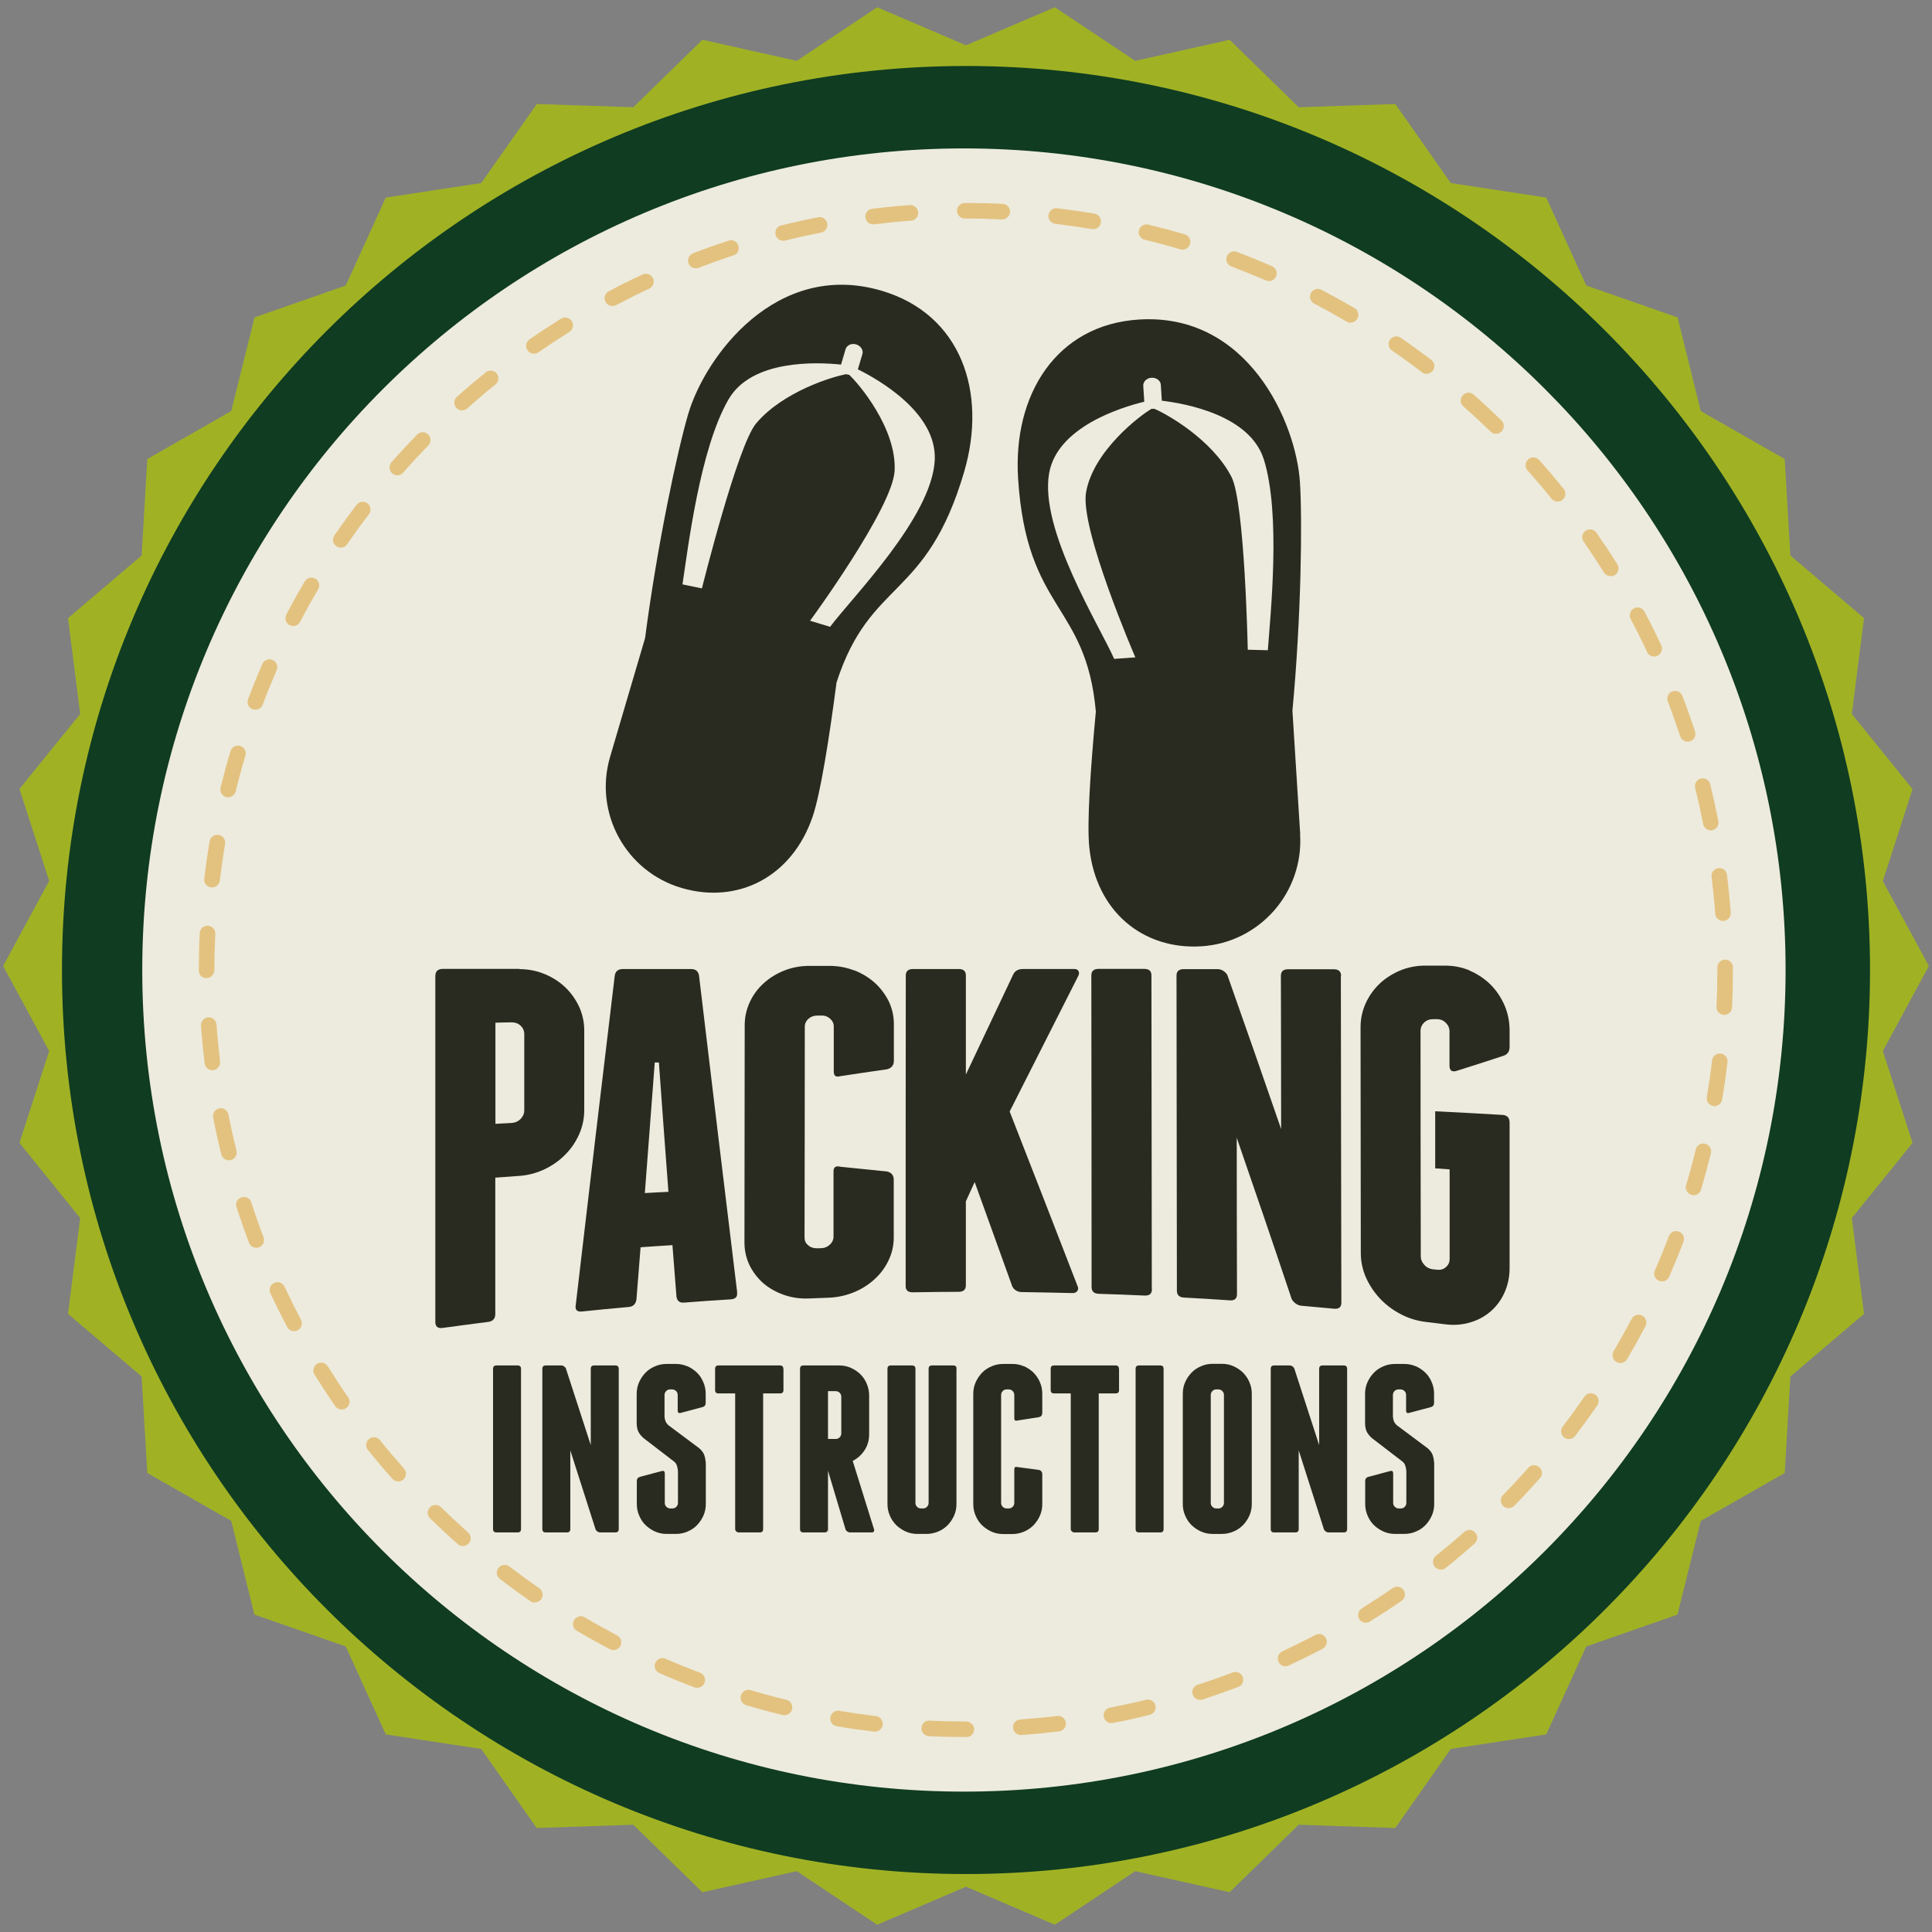 <?xml version="1.0" encoding="UTF-8"?><svg id="Guidebook" xmlns="http://www.w3.org/2000/svg" xmlns:xlink="http://www.w3.org/1999/xlink" viewBox="0 0 154 154"><rect x="0" y="0" width="154" height="154" fill="#808080" stroke="none"/><defs><style>.cls-1{fill:none;}.cls-2{clip-path:url(#clippath);}.cls-3{fill:#edebdd;}.cls-4{fill:#a0b224;}.cls-5{fill:#dca743;}.cls-6{fill:#103c21;}.cls-7{fill:#292b21;}.cls-8{opacity:.6;}</style><clipPath id="clippath"><rect class="cls-1" x="15.86" y="16.18" width="122.28" height="122.28"/></clipPath></defs><polygon class="cls-4" points="153.75 77 150.08 83.78 152.45 91.1 147.61 97.09 148.58 104.73 142.71 109.72 142.26 117.41 135.57 121.23 133.71 128.7 126.44 131.24 123.25 138.25 115.64 139.41 111.22 145.71 103.52 145.45 98.01 150.83 90.49 149.15 84.08 153.42 77 150.39 69.92 153.42 63.51 149.15 55.99 150.83 50.48 145.45 42.78 145.71 38.36 139.41 30.75 138.25 27.56 131.24 20.28 128.7 18.43 121.23 11.74 117.41 11.29 109.72 5.42 104.73 6.39 97.09 1.55 91.1 3.92 83.78 .25 77 3.92 70.22 1.55 62.89 6.39 56.91 5.42 49.27 11.29 44.28 11.74 36.59 18.43 32.77 20.29 25.3 27.56 22.76 30.75 15.75 38.36 14.59 42.79 8.29 50.48 8.55 55.99 3.17 63.51 4.85 69.92 .58 77 3.61 84.08 .58 90.49 4.85 98.01 3.17 103.52 8.55 111.22 8.29 115.64 14.59 123.25 15.75 126.44 22.76 133.72 25.3 135.57 32.77 142.26 36.59 142.71 44.28 148.58 49.27 147.61 56.91 152.45 62.9 150.08 70.23 153.75 77"/><path class="cls-6" d="m149.06,77.32c0,39.8-32.26,72.06-72.06,72.06S4.94,117.12,4.94,77.32,37.2,5.26,77,5.26s72.06,32.26,72.06,72.06"/><path class="cls-3" d="m142.33,77.32c0,36.17-29.32,65.49-65.49,65.49S11.34,113.49,11.34,77.32,40.66,11.83,76.84,11.83s65.49,29.32,65.49,65.49"/><g class="cls-8"><g class="cls-2"><path class="cls-5" d="m77.05,138.46h-.05c-.98,0-1.98-.02-2.96-.07-.34-.02-.61-.31-.59-.65.01-.35.31-.62.65-.59.96.05,1.94.07,2.9.07.34,0,.65.28.65.62s-.26.62-.6.62m4.32-.16c-.32,0-.59-.25-.62-.58-.02-.34.23-.64.58-.66.98-.07,1.96-.16,2.94-.28.34-.05.65.2.69.54.04.34-.2.65-.54.69-1,.12-2.01.22-3,.29-.01,0-.03,0-.05,0m-11.61-.27s-.05,0-.08,0c-1-.12-2-.26-2.98-.43-.34-.06-.57-.38-.51-.72.06-.34.38-.57.71-.51.96.16,1.95.3,2.92.42.34.04.58.35.54.69-.04.32-.31.55-.62.55m18.85-.68c-.29,0-.55-.21-.61-.5-.07-.34.15-.66.49-.73.97-.19,1.94-.4,2.88-.63.33-.08.67.12.75.45.08.33-.12.67-.46.75-.96.24-1.95.46-2.94.65-.04,0-.08.01-.12.01m-26.04-.62s-.1,0-.15-.02c-.97-.24-1.95-.5-2.91-.79-.33-.1-.52-.44-.42-.78.1-.33.45-.52.77-.42.94.28,1.9.54,2.85.77.33.08.54.42.46.75-.07.28-.32.47-.6.47m33.12-1.21c-.26,0-.51-.17-.59-.43-.11-.33.07-.68.4-.78.94-.3,1.87-.63,2.79-.98.32-.12.68.04.8.36.12.32-.04.68-.36.8-.93.35-1.89.69-2.84,1-.06.02-.13.03-.19.03m-40.09-.96c-.07,0-.15-.01-.22-.04-.93-.35-1.87-.73-2.8-1.14-.32-.14-.46-.5-.32-.82.14-.31.5-.46.82-.32.91.4,1.83.77,2.74,1.11.32.12.48.48.36.8-.09.25-.33.4-.58.4m46.89-1.71c-.23,0-.46-.13-.56-.36-.14-.31-.01-.68.3-.83.88-.41,1.77-.85,2.64-1.31.3-.16.68-.05.84.26.16.3.04.68-.26.84-.89.47-1.8.92-2.7,1.34-.09.04-.17.06-.26.06m-53.56-1.29c-.1,0-.2-.02-.29-.07-.88-.46-1.77-.96-2.64-1.47-.3-.17-.39-.55-.22-.85.18-.3.56-.4.85-.22.85.5,1.72.98,2.58,1.44.31.16.42.54.26.84-.11.21-.33.33-.55.33m59.98-2.18c-.21,0-.41-.1-.53-.29-.18-.29-.09-.67.2-.86.83-.52,1.66-1.06,2.47-1.62.28-.19.67-.12.86.16.2.28.12.67-.16.86-.82.57-1.67,1.12-2.52,1.65-.1.06-.22.09-.33.09m-66.24-1.6c-.12,0-.24-.03-.35-.11-.81-.56-1.64-1.16-2.44-1.78-.27-.21-.32-.6-.11-.87.21-.27.6-.32.87-.12.79.6,1.59,1.19,2.39,1.74.28.2.35.58.16.86-.12.17-.31.27-.51.27m72.2-2.62c-.18,0-.36-.08-.48-.23-.21-.27-.17-.66.1-.87.76-.61,1.52-1.25,2.25-1.9.26-.23.65-.2.88.05.23.26.2.65-.05.88-.75.66-1.52,1.32-2.3,1.94-.11.09-.25.14-.39.14m-77.95-1.88c-.15,0-.29-.05-.41-.16-.75-.66-1.49-1.36-2.21-2.05-.25-.24-.25-.63-.01-.88.24-.25.64-.25.88-.01.7.68,1.43,1.36,2.16,2.01.26.23.28.62.05.88-.12.14-.29.21-.47.21m83.36-3.02c-.16,0-.32-.06-.44-.18-.24-.24-.25-.64,0-.88.69-.7,1.37-1.43,2.01-2.16.23-.26.62-.28.88-.05.26.23.28.62.05.88-.66.74-1.35,1.49-2.05,2.2-.12.12-.28.19-.44.19m-88.53-2.14c-.17,0-.34-.07-.46-.21-.67-.75-1.32-1.52-1.95-2.3-.21-.27-.17-.66.1-.87.27-.22.66-.17.87.1.61.76,1.26,1.52,1.91,2.26.23.26.2.65-.05.88-.12.1-.27.15-.41.15m93.32-3.38c-.13,0-.27-.04-.38-.13-.27-.21-.32-.6-.12-.87.6-.78,1.18-1.58,1.74-2.39.19-.28.58-.35.86-.16.28.2.35.58.16.87-.57.82-1.17,1.64-1.77,2.44-.12.16-.31.24-.49.24m-97.83-2.36c-.2,0-.39-.09-.51-.27-.57-.82-1.12-1.67-1.65-2.51-.18-.29-.09-.67.2-.86.29-.18.67-.09.86.2.52.83,1.06,1.66,1.62,2.47.2.28.13.67-.16.86-.11.08-.23.11-.35.11m101.92-3.7c-.11,0-.21-.03-.32-.09-.3-.17-.39-.56-.22-.85.5-.86.99-1.73,1.44-2.58.16-.31.53-.42.84-.26.3.16.42.54.26.84-.46.87-.95,1.76-1.47,2.63-.12.2-.32.31-.54.31m-105.71-2.54c-.22,0-.44-.12-.55-.33-.46-.88-.91-1.78-1.34-2.69-.15-.31-.01-.68.3-.83.31-.15.68-.01.83.3.42.89.86,1.78,1.31,2.64.16.3.04.68-.26.84-.09.05-.19.07-.29.07m109.04-3.97c-.08,0-.17-.02-.25-.05-.32-.14-.46-.5-.32-.82.4-.91.77-1.83,1.12-2.74.12-.32.48-.48.8-.36.32.12.48.48.36.8-.35.93-.74,1.87-1.14,2.8-.1.23-.33.37-.57.37m-112.05-2.68c-.25,0-.49-.15-.58-.4-.36-.93-.69-1.89-1-2.84-.11-.33.07-.68.4-.78.33-.11.68.07.78.4.3.93.63,1.87.98,2.78.12.32-.04.68-.36.8-.07.03-.15.04-.22.04m114.57-4.19c-.06,0-.12,0-.18-.03-.33-.1-.52-.44-.42-.77.28-.94.54-1.9.77-2.85.08-.33.42-.54.75-.45.33.08.54.42.46.75-.24.97-.51,1.95-.79,2.91-.08.27-.33.44-.6.44m-116.75-2.78c-.28,0-.53-.19-.6-.47-.24-.97-.46-1.96-.65-2.94-.07-.34.15-.66.49-.73.34-.07.66.16.73.49.19.96.4,1.93.64,2.88.08.33-.12.67-.45.75-.05.01-.1.02-.15.02m118.41-4.33s-.07,0-.1,0c-.34-.06-.57-.38-.51-.72.16-.96.31-1.95.42-2.92.04-.34.36-.58.69-.54.34.04.58.35.54.69-.12,1-.26,2-.43,2.98-.05.3-.32.52-.61.52m-119.73-2.86c-.31,0-.58-.23-.62-.55-.12-.99-.22-2-.29-3-.02-.34.23-.64.57-.67.35-.02.64.23.67.58.07.98.17,1.97.28,2.94.04.34-.2.65-.54.69-.03,0-.05,0-.08,0m120.52-4.4s-.02,0-.03,0c-.34-.02-.61-.31-.59-.65.05-.98.07-1.97.07-2.95v-.19c0-.34.28-.62.62-.62s.62.28.62.62v.19c0,1-.02,2.01-.07,3.01-.02.33-.29.59-.62.59m-120.97-2.93c-.34,0-.62-.23-.62-.58v-.1c0-.96.02-1.94.07-2.91.02-.34.3-.61.65-.59.34.02.61.31.59.65-.04.95-.07,1.91-.07,2.86,0,.34-.28.67-.62.67m120.87-4.56c-.32,0-.6-.25-.62-.58-.07-.98-.17-1.97-.29-2.94-.04-.34.2-.65.54-.69.35-.05.65.2.69.54.12.99.22,2,.3,3,.02.34-.23.64-.57.67-.02,0-.03,0-.05,0m-120.45-2.68s-.05,0-.07,0c-.34-.04-.59-.35-.54-.69.12-1,.26-2,.43-2.98.06-.34.38-.56.72-.51.34.06.57.38.51.72-.16.96-.3,1.95-.42,2.92-.04.32-.31.55-.62.55m119.47-4.55c-.29,0-.55-.21-.61-.5-.19-.95-.4-1.92-.64-2.88-.08-.33.12-.67.45-.75.33-.08.67.12.75.45.24.98.46,1.97.65,2.94.07.34-.15.66-.49.73-.04,0-.08.01-.12.01m-118.17-2.63s-.1,0-.15-.02c-.33-.08-.54-.42-.46-.75.24-.97.5-1.95.79-2.91.1-.33.45-.52.77-.42.33.1.52.44.42.77-.28.94-.54,1.9-.77,2.85-.07.28-.32.47-.6.47m116.33-4.43c-.26,0-.51-.17-.59-.43-.31-.93-.64-1.87-.99-2.78-.12-.32.04-.68.36-.8.32-.12.68.04.8.36.36.93.7,1.89,1.01,2.84.11.33-.07.68-.4.78-.06.02-.13.03-.19.03m-114.17-2.55c-.07,0-.15-.01-.22-.04-.32-.12-.48-.48-.36-.8.36-.94.74-1.88,1.14-2.8.14-.32.5-.46.82-.32.31.14.46.5.32.82-.39.9-.77,1.82-1.11,2.74-.1.25-.33.4-.58.4m111.49-4.24c-.23,0-.46-.13-.56-.36-.41-.89-.86-1.77-1.31-2.64-.16-.3-.04-.68.26-.84.3-.16.68-.05.84.26.47.88.92,1.79,1.34,2.69.14.31.01.68-.3.83-.08.04-.17.06-.26.06m-108.49-2.43c-.1,0-.2-.02-.29-.07-.3-.16-.42-.53-.26-.84.46-.89.96-1.78,1.47-2.64.17-.3.55-.39.85-.22.3.17.39.55.22.85-.5.84-.98,1.71-1.44,2.59-.11.21-.33.33-.55.33m105.01-3.98c-.21,0-.41-.1-.53-.29-.52-.83-1.07-1.66-1.62-2.46-.2-.28-.13-.67.16-.86.28-.2.67-.13.87.16.57.82,1.13,1.66,1.66,2.51.18.29.09.67-.2.86-.1.06-.22.09-.33.09m-101.23-2.28c-.12,0-.24-.04-.35-.11-.28-.19-.35-.58-.16-.86.57-.82,1.16-1.64,1.77-2.44.21-.27.6-.33.87-.12.27.21.33.6.12.87-.6.78-1.18,1.58-1.74,2.39-.12.18-.31.27-.51.27m96.99-3.67c-.18,0-.36-.08-.48-.23-.61-.76-1.25-1.52-1.91-2.25-.23-.26-.21-.65.05-.88.26-.23.65-.21.88.05.67.75,1.32,1.52,1.95,2.3.21.27.17.66-.09.87-.11.09-.25.14-.39.14m-92.49-2.09c-.15,0-.29-.05-.41-.16-.26-.23-.28-.62-.06-.88.66-.75,1.35-1.49,2.05-2.21.24-.25.63-.25.88-.01.25.24.25.63.01.88-.69.71-1.36,1.43-2.01,2.17-.12.14-.29.21-.47.21m87.58-3.31c-.16,0-.31-.06-.43-.18-.7-.68-1.43-1.36-2.17-2.01-.26-.23-.28-.62-.05-.88.23-.26.62-.28.88-.05.75.66,1.49,1.35,2.21,2.05.25.24.25.63.01.88-.12.12-.28.19-.44.19m-82.42-1.86c-.17,0-.34-.07-.46-.21-.23-.26-.21-.65.05-.88.75-.67,1.52-1.32,2.3-1.95.27-.22.66-.17.87.09.22.27.17.66-.09.87-.76.61-1.52,1.26-2.25,1.91-.12.1-.27.16-.41.16m76.88-2.91c-.13,0-.27-.04-.38-.13-.77-.59-1.58-1.18-2.39-1.73-.28-.2-.35-.58-.16-.86.2-.28.58-.35.86-.16.83.57,1.65,1.17,2.44,1.77.27.21.33.6.11.87-.12.16-.31.24-.49.24m-71.15-1.61c-.2,0-.39-.09-.51-.27-.2-.28-.13-.67.16-.87.82-.57,1.67-1.12,2.51-1.65.29-.18.67-.09.86.2.18.29.09.68-.2.86-.83.52-1.66,1.07-2.46,1.62-.11.08-.23.11-.35.11m65.08-2.47c-.11,0-.22-.03-.32-.09-.84-.49-1.71-.98-2.58-1.43-.3-.16-.42-.53-.26-.84.16-.3.54-.42.84-.26.89.47,1.78.96,2.64,1.46.3.17.39.56.22.85-.12.2-.32.31-.54.31m-58.84-1.33c-.22,0-.44-.12-.55-.33-.16-.3-.04-.68.26-.84.88-.47,1.79-.92,2.7-1.34.31-.15.68-.01.83.3.14.31.01.68-.3.83-.89.41-1.77.86-2.64,1.31-.09.05-.19.07-.29.07m52.32-1.99c-.08,0-.17-.02-.25-.05-.9-.39-1.82-.76-2.74-1.11-.32-.12-.48-.48-.36-.8.12-.32.48-.48.8-.36.94.35,1.88.74,2.8,1.14.31.14.46.5.32.82-.1.23-.33.37-.57.37m-45.68-1.02c-.25,0-.49-.15-.58-.4-.12-.32.04-.68.36-.8.94-.36,1.89-.7,2.84-1.01.33-.11.68.07.78.4.11.33-.07.68-.4.78-.93.3-1.87.64-2.78.99-.07.03-.15.04-.22.04m38.81-1.48c-.06,0-.12,0-.18-.03-.93-.28-1.89-.54-2.85-.77-.33-.08-.54-.42-.46-.75.08-.33.42-.53.75-.46.98.24,1.95.5,2.91.78.33.1.52.44.42.77-.08.27-.33.45-.6.45m-31.84-.71c-.28,0-.53-.19-.6-.47-.08-.33.12-.67.45-.75.97-.24,1.96-.46,2.94-.65.34-.07.66.15.73.49.07.34-.15.66-.49.73-.96.19-1.93.4-2.88.64-.05.01-.1.02-.15.02m24.72-.94s-.07,0-.1,0c-.97-.16-1.95-.3-2.92-.42-.34-.04-.59-.35-.55-.69.04-.34.35-.59.69-.55.99.12,1.99.26,2.98.43.34.06.57.38.51.72-.05.3-.31.52-.61.52m-17.54-.39c-.31,0-.58-.23-.62-.55-.04-.34.2-.65.54-.69.99-.12,2-.22,3-.29.33-.03.64.23.67.58.02.34-.23.64-.57.66-.98.07-1.97.17-2.94.29-.03,0-.05,0-.08,0m10.28-.39h-.03c-.93-.04-1.87-.07-2.81-.07h-.14c-.34,0-.62-.28-.62-.62s.28-.62.62-.62h.14c.96,0,1.93.02,2.88.07.34.01.61.31.59.65-.02.33-.29.59-.62.59"/></g></g><path class="cls-7" d="m41.53,121.88c0,.18-.09.27-.27.27h-1.69c-.18,0-.27-.09-.27-.27v-12.77c0-.18.09-.27.27-.27h1.69c.18,0,.27.09.27.27v12.77Z"/><path class="cls-7" d="m49.32,109.11v12.77c0,.18-.09.27-.27.27h-1.22c-.08,0-.15-.03-.22-.08-.07-.05-.12-.11-.14-.17l-2.01-6.29v6.27c0,.18-.09.27-.27.27h-1.69c-.18,0-.27-.09-.27-.27v-12.77c0-.18.09-.27.27-.27h1.25c.08,0,.15.03.22.08.07.05.12.11.14.17l1.98,6.1v-6.08c0-.18.09-.27.27-.27h1.69c.18,0,.27.09.27.27Z"/><path class="cls-7" d="m54.79,108.9c.29.13.54.3.76.51s.39.47.51.76c.13.29.19.6.19.93v.72c0,.18-.08.29-.25.34l-1.73.46c-.16.05-.25-.01-.25-.19v-1.23c0-.13-.04-.23-.13-.32-.09-.09-.2-.13-.32-.13h-.15c-.13,0-.23.04-.32.13-.09.09-.13.2-.13.32v1.73c.01.14.04.26.08.36.04.1.11.2.21.3l2.49,1.86c.2.18.33.36.39.54s.1.39.12.62v3.27c0,.33-.06.64-.19.93-.13.29-.3.54-.51.76s-.47.39-.76.51c-.29.13-.6.19-.93.19h-.72c-.33,0-.64-.06-.93-.19-.29-.13-.54-.3-.76-.51s-.39-.47-.51-.76c-.13-.29-.19-.6-.19-.93v-1.82c0-.18.08-.29.25-.34l1.73-.46c.16-.05.25.01.25.19v2.34c0,.13.04.23.13.32s.2.13.32.13h.15c.13,0,.23-.04.32-.13s.13-.2.13-.32v-2.51c-.01-.16-.04-.31-.08-.44-.04-.13-.11-.24-.23-.34l-2.45-1.88c-.19-.18-.33-.35-.41-.53-.08-.18-.12-.41-.12-.7v-2.28c0-.33.06-.64.19-.93.13-.29.3-.54.51-.76s.47-.39.76-.51c.29-.13.6-.19.93-.19h.72c.33,0,.64.06.93.19Z"/><path class="cls-7" d="m62.45,109.11v1.69c0,.18-.09.27-.27.27h-1.35v10.81c0,.18-.09.27-.27.27h-1.69c-.06,0-.12-.03-.18-.08-.06-.05-.09-.11-.09-.19v-10.81h-1.33c-.18,0-.27-.09-.27-.27v-1.69c0-.18.09-.27.27-.27h4.9c.18,0,.27.09.27.27Z"/><path class="cls-7" d="m69.67,121.88c.04.18-.03.27-.19.27h-1.73c-.08,0-.15-.03-.22-.08-.07-.05-.12-.11-.14-.19l-1.39-4.65v4.92l-.02-.19c-.03.13-.11.19-.25.19h-1.69c-.18,0-.27-.09-.27-.27v-12.77c0-.18.09-.27.27-.27h2.85c.33,0,.64.06.93.19s.54.3.76.51c.22.22.39.47.51.76s.19.6.19.93v3.1c0,.47-.12.89-.36,1.26s-.56.66-.95.86l1.69,5.42Zm-3.67-7.18h.61c.13,0,.23-.04.32-.13.09-.09.13-.2.13-.32v-2.91c0-.13-.04-.23-.13-.32-.09-.09-.2-.13-.32-.13h-.61v3.82Z"/><path class="cls-7" d="m76.24,109.11v10.77c0,.33-.06.64-.19.93-.13.29-.3.54-.51.76-.22.22-.47.39-.76.51s-.6.19-.93.19h-.72c-.33,0-.64-.06-.93-.19s-.54-.3-.76-.51c-.22-.22-.39-.47-.51-.76-.13-.29-.19-.6-.19-.93v-10.77c0-.18.09-.27.27-.27h1.69c.18,0,.27.09.27.27v10.68c0,.13.04.23.13.32.09.09.2.13.32.13h.15c.13,0,.23-.04.32-.13.09-.09.13-.2.13-.32v-10.68c0-.18.09-.27.27-.27h1.69c.18,0,.27.09.27.27Z"/><path class="cls-7" d="m81.62,108.9c.29.13.54.3.76.51.21.22.39.47.51.76.13.29.19.6.19.93v1.52c0,.18-.08.29-.25.34l-1.73.27c-.17.05-.25-.01-.25-.19v-1.84c0-.13-.04-.23-.13-.32-.09-.09-.2-.13-.32-.13h-.15c-.13,0-.23.04-.32.13s-.13.2-.13.32v8.59c0,.13.04.23.13.32.09.09.2.13.32.13h.15c.13,0,.23-.04.32-.13.09-.09.13-.2.13-.32v-2.66c0-.18.08-.24.25-.19l1.73.23c.16.05.25.16.25.34v2.38c0,.33-.06.64-.19.93-.13.29-.3.54-.51.76-.22.22-.47.39-.76.51s-.6.19-.93.19h-.72c-.33,0-.64-.06-.93-.19s-.54-.3-.76-.51c-.22-.22-.39-.47-.51-.76-.13-.29-.19-.6-.19-.93v-8.78c0-.33.06-.64.19-.93.13-.29.3-.54.51-.76.21-.22.47-.39.76-.51.29-.13.6-.19.93-.19h.72c.33,0,.64.06.93.19Z"/><path class="cls-7" d="m89.2,109.11v1.69c0,.18-.09.27-.27.27h-1.35v10.81c0,.18-.09.27-.27.27h-1.69c-.06,0-.12-.03-.18-.08-.06-.05-.09-.11-.09-.19v-10.81h-1.33c-.18,0-.27-.09-.27-.27v-1.69c0-.18.09-.27.27-.27h4.9c.18,0,.27.09.27.27Z"/><path class="cls-7" d="m92.75,121.88c0,.18-.09.27-.27.27h-1.69c-.18,0-.27-.09-.27-.27v-12.77c0-.18.09-.27.27-.27h1.69c.18,0,.27.09.27.27v12.77Z"/><path class="cls-7" d="m99.78,119.88c0,.33-.06.64-.19.93-.13.29-.3.54-.51.76-.22.22-.47.39-.76.51s-.6.19-.93.19h-.72c-.33,0-.64-.06-.93-.19s-.54-.3-.76-.51c-.22-.22-.39-.47-.51-.76-.13-.29-.19-.6-.19-.93v-8.78c0-.33.06-.64.19-.93.13-.29.3-.54.51-.76.21-.22.47-.39.76-.51.29-.13.6-.19.93-.19h.72c.33,0,.64.06.93.19.29.13.54.3.76.51.21.22.39.47.51.76.13.29.19.6.19.93v8.78Zm-2.22-8.68c0-.13-.04-.23-.13-.32-.09-.09-.2-.13-.32-.13h-.15c-.13,0-.23.04-.32.13s-.13.2-.13.32v8.59c0,.13.04.23.13.32.09.09.2.13.32.13h.15c.13,0,.23-.04.32-.13.09-.09.13-.2.13-.32v-8.59Z"/><path class="cls-7" d="m107.38,109.11v12.77c0,.18-.09.27-.27.27h-1.22c-.08,0-.15-.03-.22-.08-.07-.05-.12-.11-.14-.17l-2.01-6.29v6.27c0,.18-.09.27-.27.27h-1.69c-.18,0-.27-.09-.27-.27v-12.77c0-.18.09-.27.27-.27h1.25c.08,0,.15.03.22.08.07.05.12.11.14.17l1.98,6.1v-6.08c0-.18.09-.27.27-.27h1.69c.18,0,.27.09.27.27Z"/><path class="cls-7" d="m112.85,108.9c.29.13.54.3.76.51s.39.47.51.76c.13.29.19.6.19.93v.72c0,.18-.08.29-.25.34l-1.73.46c-.16.05-.25-.01-.25-.19v-1.23c0-.13-.04-.23-.13-.32-.09-.09-.2-.13-.32-.13h-.15c-.13,0-.23.04-.32.13-.09.09-.13.2-.13.32v1.73c.01.14.04.26.08.36.04.1.11.2.21.3l2.49,1.86c.2.18.33.36.39.54s.1.39.12.62v3.27c0,.33-.06.64-.19.93-.13.29-.3.54-.51.76s-.47.39-.76.51c-.29.13-.6.19-.93.19h-.72c-.33,0-.64-.06-.93-.19-.29-.13-.54-.3-.76-.51s-.39-.47-.51-.76c-.13-.29-.19-.6-.19-.93v-1.82c0-.18.08-.29.25-.34l1.73-.46c.16-.05.25.01.25.19v2.34c0,.13.04.23.13.32s.2.13.32.13h.15c.13,0,.23-.04.32-.13s.13-.2.13-.32v-2.51c-.01-.16-.04-.31-.08-.44-.04-.13-.11-.24-.23-.34l-2.45-1.88c-.19-.18-.33-.35-.41-.53-.08-.18-.12-.41-.12-.7v-2.28c0-.33.06-.64.19-.93.13-.29.3-.54.51-.76s.47-.39.76-.51c.29-.13.6-.19.93-.19h.72c.33,0,.64.06.93.19Z"/><path class="cls-7" d="m70.26,23.17c-8.38-2.46-14.04,5.23-15.4,9.82-.85,2.89-2.46,10.35-3.44,17.87l-2.79,9.47c-1.31,4.46,1.24,9.14,5.7,10.45,4.46,1.31,8.8-.85,10.45-5.7.62-1.84,1.3-6.1,1.9-10.68,2.69-8.31,7.15-6.52,10.17-16.78,1.87-6.36-.24-12.58-6.59-14.45m-4.07,26.8l-1.62-.49s6.6-9,6.74-11.96c.17-3.38-2.89-6.98-3.63-7.65-.05,0-.09,0-.14-.02-.02,0-.04-.02-.06-.03-1.05.18-5.05,1.37-7.21,3.93-1.49,1.77-4.32,13.15-4.32,13.15l-1.55-.32c.44-2.87,1.38-10.81,3.68-14.76,1.85-3.18,7.03-2.96,8.96-2.76,0,0,0,0,0,0l.36-1.22c.09-.32.47-.5.84-.39.37.11.6.46.5.78l-.36,1.21c1.66.82,6.3,3.46,6.13,7.22-.21,4.56-6.62,10.99-8.34,13.3"/><path class="cls-7" d="m103.64,66.5l-.62-9.85c.71-7.55.79-15.18.6-18.19-.3-4.77-4.13-13.54-12.84-12.99-6.61.42-10.04,6.02-9.63,12.63.67,10.67,5.42,9.92,6.2,18.62-.43,4.6-.72,8.91-.52,10.84.53,5.1,4.29,8.16,8.93,7.87,4.64-.29,8.16-4.29,7.87-8.93m-4.17-14.71s-.24-11.72-1.3-13.78c-1.54-2.98-5.17-5.02-6.16-5.43-.02,0-.04.01-.06.01-.05,0-.09,0-.14-.01-.86.49-4.64,3.32-5.23,6.66-.51,2.91,3.93,13.16,3.93,13.16l-1.69.12c-1.16-2.64-5.99-10.32-5.18-14.82.67-3.69,5.78-5.24,7.58-5.68l-.08-1.26c-.02-.34.28-.63.66-.65.39-.02.72.23.74.56l.08,1.27h0c1.93.23,7.02,1.16,8.13,4.68,1.37,4.36.53,12.31.32,15.21l-1.58-.04Z"/><path class="cls-7" d="m41.4,77.25c.71,0,1.38.13,2.01.39.63.26,1.17.61,1.64,1.05.46.44.83.96,1.11,1.55.27.6.41,1.23.41,1.9,0,2.12,0,4.24,0,6.35,0,.68-.14,1.32-.41,1.93-.27.61-.64,1.15-1.11,1.62-.46.47-1.01.86-1.64,1.16-.63.3-1.3.48-2.01.53-.64.05-1.28.09-1.92.14v10.87c0,.37-.2.59-.58.63-1.21.15-2.42.32-3.63.48-.38.05-.57-.11-.57-.49v-27.55c0-.38.19-.57.58-.58,2.05,0,4.1,0,6.15,0m.36,5.2c0-.26-.1-.49-.29-.67-.19-.18-.43-.27-.7-.27-.44,0-.88.02-1.31.03,0,2.69,0,5.37,0,8.06.44-.02.87-.05,1.31-.07.27-.02.5-.12.7-.32.19-.2.29-.43.29-.69,0-2.03,0-4.05,0-6.08"/><path class="cls-7" d="m58.75,103.01c.05.35-.11.53-.49.56-1.25.08-2.49.16-3.73.26-.36.03-.56-.13-.61-.49-.11-1.36-.21-2.72-.32-4.09-.85.05-1.7.11-2.54.17-.11,1.39-.22,2.78-.33,4.17-.06.36-.26.56-.62.59-1.24.11-2.49.23-3.73.36-.38.04-.55-.13-.49-.5,1.03-8.85,2.07-17.6,3.11-26.26.05-.36.27-.54.66-.54,1.8,0,3.61,0,5.41,0,.38,0,.6.18.65.53,1.01,8.48,2.02,16.88,3.04,25.24m-5.48-8.01c-.26-3.43-.51-6.86-.76-10.31-.11,0-.22,0-.33,0-.26,3.46-.53,6.93-.79,10.41.63-.04,1.26-.07,1.89-.1"/><path class="cls-7" d="m68.09,77.34c.63.25,1.17.58,1.64,1,.46.42.83.91,1.11,1.47.27.57.41,1.17.41,1.8,0,.98,0,1.97,0,2.95,0,.34-.18.57-.53.67-1.24.18-2.49.36-3.73.55-.36.1-.53-.02-.53-.36,0-1.2,0-2.39,0-3.59,0-.25-.1-.46-.29-.63-.19-.17-.42-.26-.7-.25-.11,0-.22,0-.33,0-.27,0-.51.09-.7.26-.19.17-.29.39-.29.63,0,5.6-.01,11.2-.02,16.8,0,.25.09.46.29.62.19.17.42.24.7.24.11,0,.22,0,.33-.01.27,0,.51-.1.7-.28.19-.18.29-.39.29-.64,0-1.73,0-3.46,0-5.19,0-.35.18-.47.53-.38,1.24.12,2.49.25,3.74.38.36.09.53.31.53.66,0,1.54,0,3.07,0,4.61,0,.64-.14,1.24-.41,1.81-.27.57-.64,1.07-1.11,1.5-.47.43-1.01.78-1.64,1.04-.63.26-1.3.41-2.01.44-.52.02-1.04.04-1.56.06-.71.03-1.38-.06-2.01-.28-.63-.22-1.18-.53-1.64-.92-.46-.4-.83-.88-1.11-1.44-.27-.56-.41-1.17-.41-1.82,0-5.78.02-11.55.02-17.33,0-.65.14-1.26.41-1.84.27-.58.64-1.08,1.11-1.5.46-.42,1.01-.76,1.64-1.01.63-.25,1.3-.37,2.01-.37h1.56c.71,0,1.38.12,2.01.37"/><path class="cls-7" d="m85.97,77.4c.05.11.05.23,0,.35-1.83,3.63-3.66,7.24-5.49,10.85,1.81,4.63,3.62,9.27,5.43,13.96.05.12.04.24-.04.35-.08.11-.21.16-.37.16-1.36-.03-2.71-.06-4.07-.08-.17,0-.32-.05-.45-.13-.14-.09-.23-.19-.29-.32-1-2.78-2-5.55-3-8.32-.23.51-.47,1.03-.7,1.54v6.69c0,.34-.19.52-.57.52-1.22,0-2.44.02-3.66.04-.38,0-.58-.16-.57-.51,0-8.25,0-16.49.01-24.74,0-.34.19-.52.57-.52h3.65c.38,0,.57.17.57.51v7.9c1.26-2.66,2.52-5.32,3.77-7.97.14-.29.39-.44.78-.44,1.37,0,2.73,0,4.1,0,.16,0,.27.05.33.17"/><path class="cls-7" d="m91.82,102.77c0,.35-.19.51-.57.5-1.22-.06-2.44-.1-3.66-.14-.38-.01-.58-.19-.58-.54,0-8.28-.01-16.56-.02-24.84,0-.34.19-.52.57-.52,1.22,0,2.43,0,3.65,0,.38,0,.57.17.57.52.01,8.34.02,16.68.03,25.02"/><path class="cls-7" d="m106.88,77.79c.01,8.68.02,17.36.04,26.04,0,.36-.19.52-.57.49-.87-.08-1.75-.16-2.62-.24-.16-.01-.32-.08-.47-.19-.15-.11-.25-.24-.31-.37-1.45-4.34-2.91-8.61-4.37-12.83,0,4.16.01,8.31.02,12.47,0,.35-.19.52-.57.49-1.22-.08-2.44-.16-3.65-.22-.38-.02-.57-.2-.57-.55-.01-8.37-.02-16.74-.03-25.11,0-.35.19-.52.57-.52.9,0,1.8,0,2.71,0,.16,0,.32.05.47.15s.25.21.31.34c1.43,4.04,2.85,8.12,4.28,12.26,0-4.07-.01-8.14-.02-12.21,0-.36.19-.53.57-.53,1.22,0,2.43,0,3.65,0,.38,0,.58.18.58.54"/><path class="cls-7" d="m117.17,77.38c.63.27,1.17.64,1.64,1.1.46.46.83,1.01,1.11,1.64.27.63.41,1.3.41,2.02v1.31c0,.38-.18.62-.53.72-1.24.41-2.48.81-3.73,1.2-.35.09-.53-.05-.53-.42,0-.91,0-1.82,0-2.73,0-.27-.1-.5-.29-.69-.19-.19-.42-.29-.7-.29-.11,0-.22,0-.33,0-.27,0-.51.08-.7.27-.19.18-.29.41-.29.67,0,5.98.01,11.97.02,17.95,0,.27.1.5.29.7.19.21.42.32.7.35.11.01.22.02.33.03.27.03.5-.04.69-.21.19-.17.29-.38.29-.65,0-2.38,0-4.76,0-7.14-.38-.03-.76-.05-1.15-.08,0-1.52,0-3.03,0-4.55,1.79.09,3.58.18,5.36.29.38.02.57.23.57.61v11.6c0,.71-.14,1.36-.41,1.96-.27.6-.64,1.09-1.1,1.49-.46.4-1.01.7-1.63.88-.63.19-1.29.24-2,.15-.52-.07-1.04-.13-1.55-.19-.71-.09-1.38-.29-2.01-.63-.63-.33-1.17-.74-1.64-1.24-.46-.49-.83-1.05-1.11-1.67-.27-.62-.41-1.27-.41-1.95,0-6-.02-12-.02-18,0-.67.14-1.31.41-1.91.27-.59.64-1.11,1.1-1.55.46-.44,1.01-.79,1.64-1.06.63-.26,1.3-.39,2.01-.39h1.56c.71,0,1.38.13,2.01.4"/></svg>